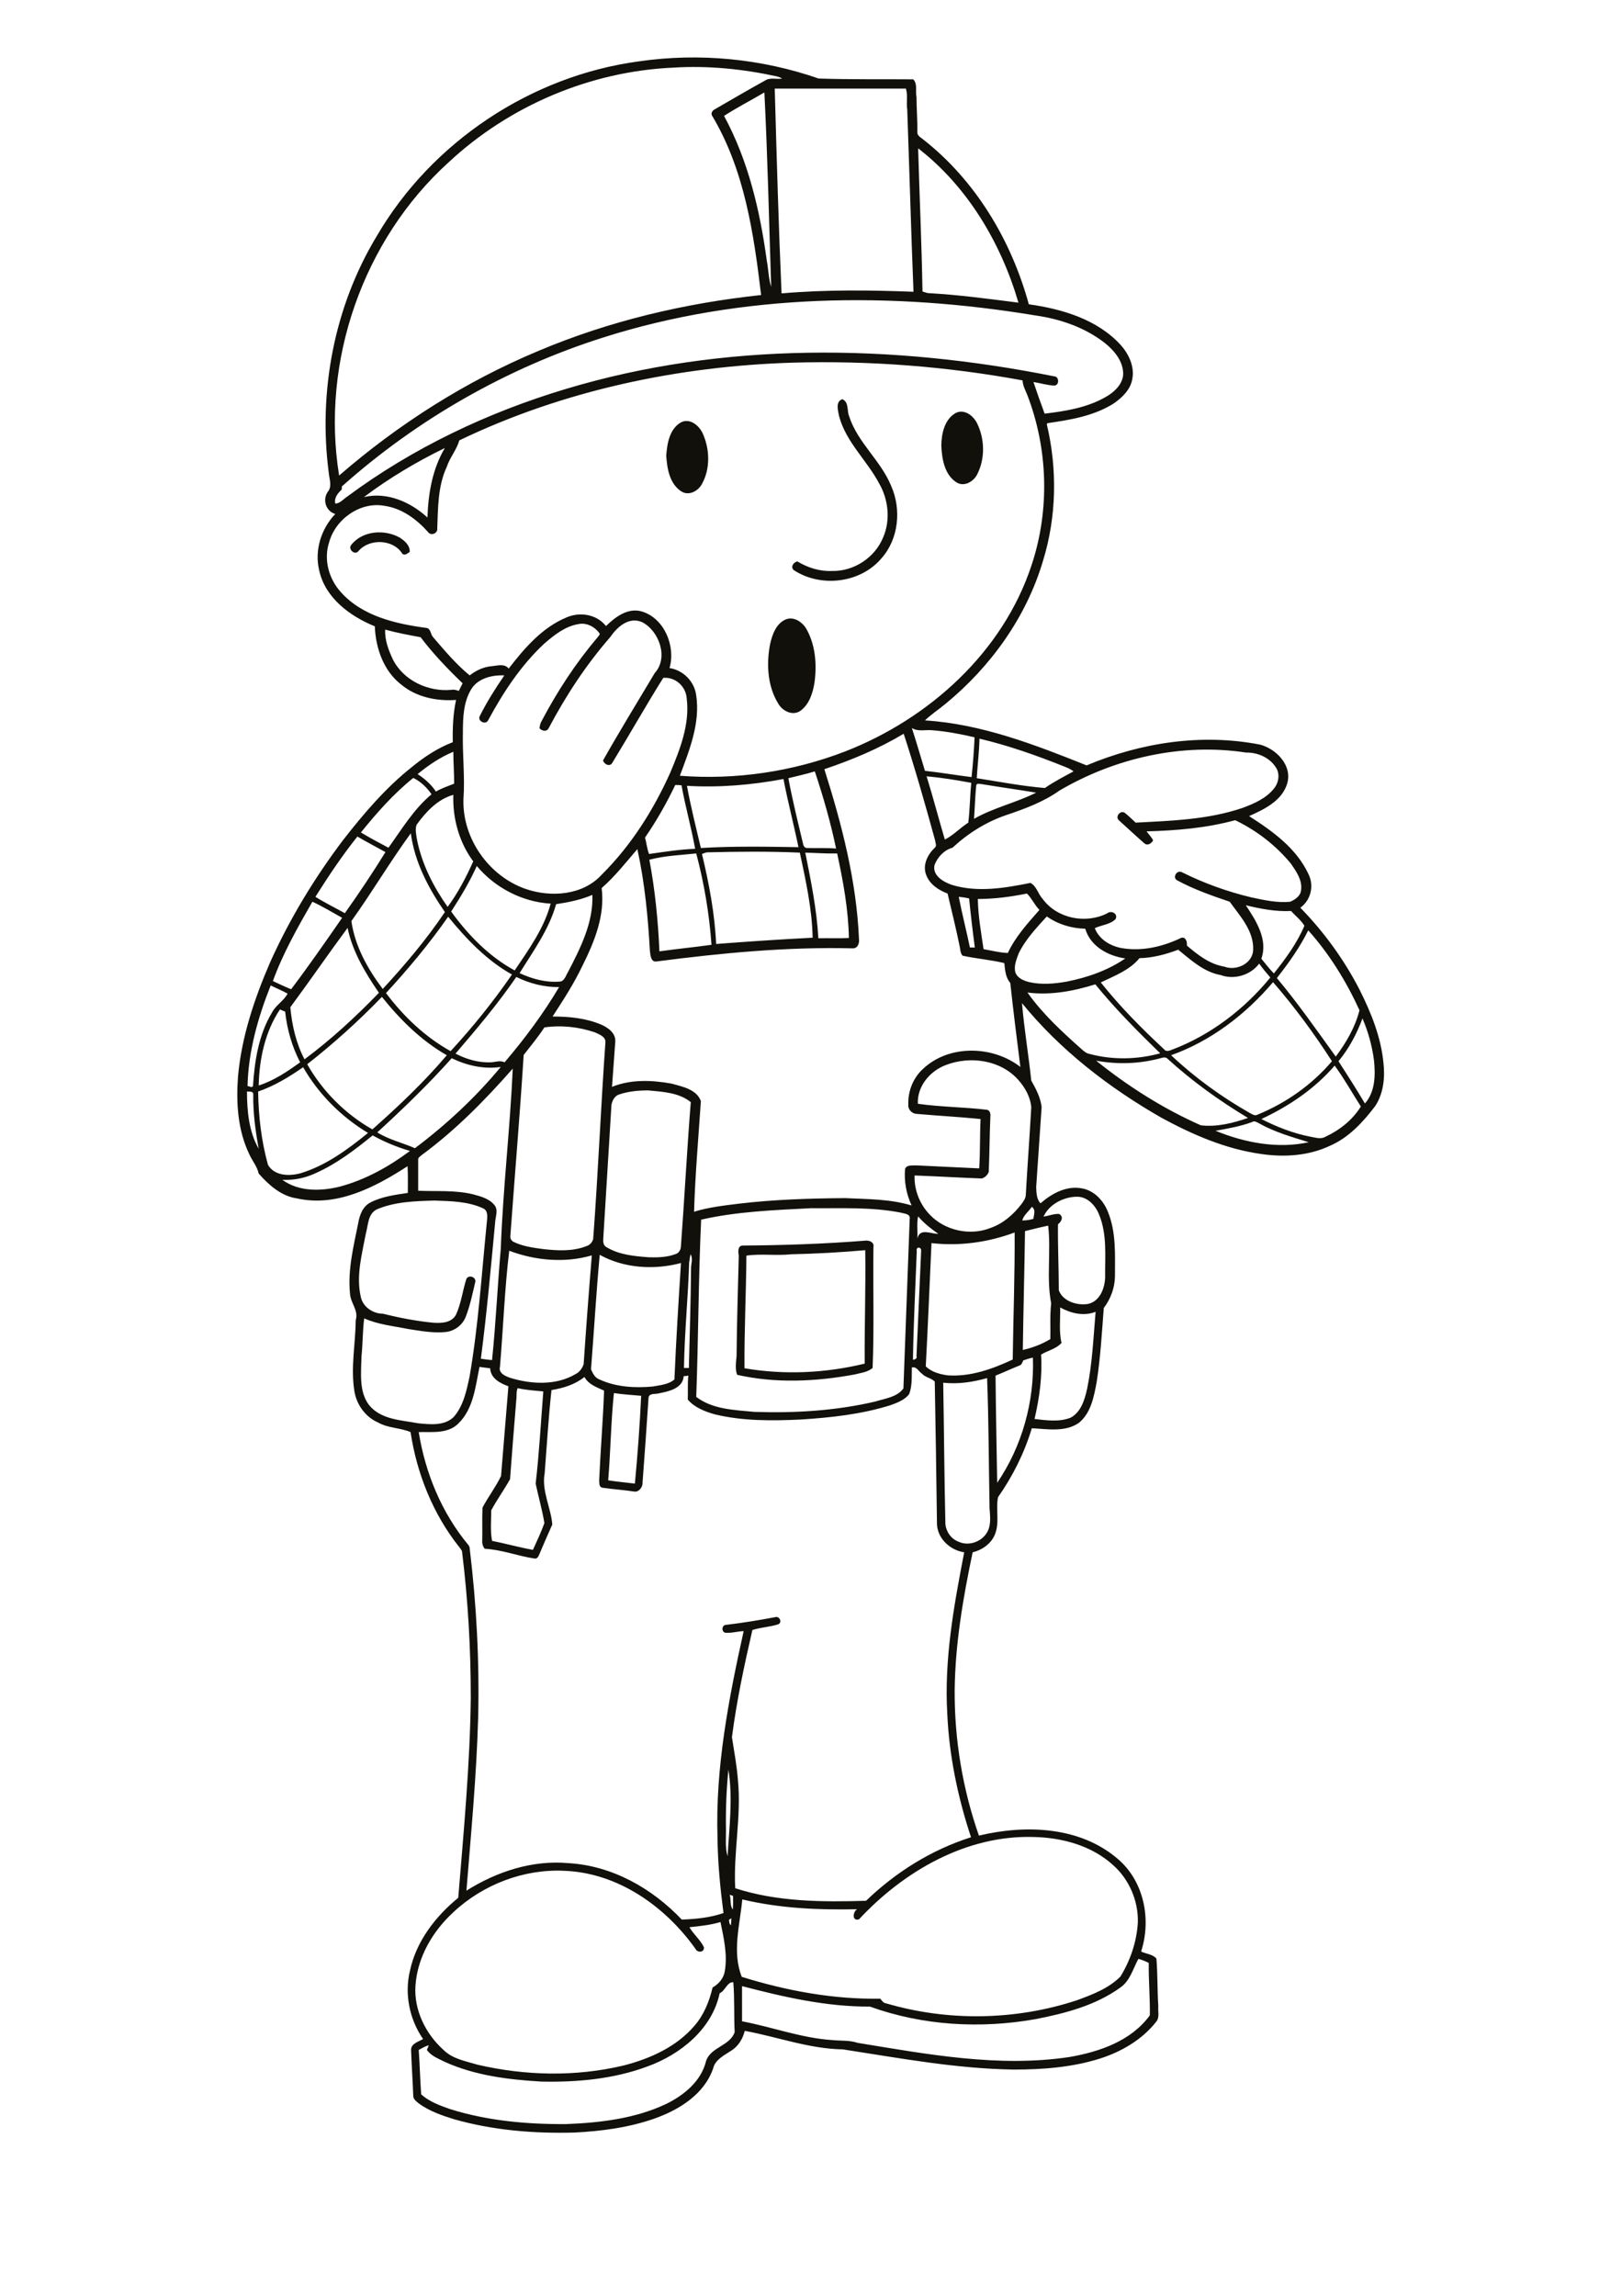 <?xml version="1.0" encoding="utf-8"?>
<!-- Generator: Adobe Illustrator 21.0.2, SVG Export Plug-In . SVG Version: 6.00 Build 0)  -->
<svg version="1.2" baseProfile="tiny" id="Layer_1" xmlns="http://www.w3.org/2000/svg" xmlns:xlink="http://www.w3.org/1999/xlink"
	 x="0px" y="0px" viewBox="0 0 595 842" overflow="scroll" xml:space="preserve">
<g>
	<path fill="#12100B" d="M290.2,460c-5.5,0.6-11-0.3-16.4,0.5c-0.1,13.8-0.8,27.5-0.7,41.3c14.6,2.5,29.7,1.8,44.1-1.7
		c-0.1-13.9,0.4-27.7,0.2-41.6C308.3,459.3,299.3,459.8,290.2,460 M317.4,455c1.4-0.2,3.4,0.6,3,2.3c-0.2,14.8,0.3,29.7-0.3,44.4
		c-1.9,1.6-4.4,1.8-6.7,2.4c-14.1,2.6-28.9,3.3-43,0.1c-0.8-2.2-0.4-4.6-0.2-6.9c0.1-12.2,0.5-24.5,0.8-36.7
		c-0.2-1.4-0.5-3.7,1.4-3.8C287.3,456.7,302.4,456.2,317.4,455 M288.4,227.1c2.8-1,5.7,0.9,7.2,3.2c3.5,5.9,4.1,13.2,3.2,19.9
		c-0.6,3.9-1.9,8.1-5.2,10.5c-2.9,2-6.7,0-8.2-2.8c-3.9-6.4-4.3-14.5-2.9-21.7C283.3,232.7,284.7,228.6,288.4,227.1 M128.8,199.9
		c4.1-5.3,12.3-5.9,17.9-2.7c1.8,1.2,3.7,2.8,3.6,5.2c-0.8,0.5-1.7,1.5-2.7,0.7c-3.3-5.4-12.1-5.7-16.1-1
		C130.2,203.8,127.6,201.5,128.8,199.9 M249.8,154.9c3.3-1.7,6.7,1.2,8,4.1c2.6,5.8,2.8,12.9-0.3,18.5c-1.4,2.6-4.8,4.5-7.6,2.7
		c-4.3-2.8-5.2-8.4-5.5-13.1C244.7,162.7,245.6,157.3,249.8,154.9 M350.7,151.4c3.2-1.5,6.5,1.2,7.8,4c2.7,5.6,2.9,12.6,0.1,18.3
		c-1.3,2.9-5,5.1-7.9,3.1c-4.3-2.9-5.2-8.6-5.4-13.5C345.4,158.9,346.5,153.7,350.7,151.4 M307.8,152.6c-0.4-2.1-1.4-5.3,1.2-6.2
		c2.5,1.1,1.6,4.2,2.5,6.3c3.1,9.6,11.6,16.2,15.4,25.5c3.8,8.5,2.8,19.4-3.5,26.5c-7.7,9.2-22.3,10.9-32.2,4.4
		c-1.3-1.1-0.2-2.9,1.3-3.2c3.8,2.3,8.2,3.7,12.7,3.5c8,0.2,15.8-4.9,18.8-12.4c2.7-6.3,1.9-13.8-1.5-19.7
		C318,168.8,310.3,162.1,307.8,152.6 M264,731c-2.8,13.2-14.4,22.5-26.6,26.9c-12.4,4.6-25.8,5.8-38.9,5.5
		c-12-0.7-24.2-2.2-35.3-7.2c-2.3-1.2-5-2.1-6.6-4.4c0.2-0.4,0.5-1.3,0.7-1.7c-1.3,0.3-2.5,1.1-3.7,1.7c0.4,5.4,0.5,10.9,0.9,16.3
		c3,2.7,6.9,4.1,10.6,5.4c13.7,4.3,28.2,5.6,42.6,5.5c12.5-0.5,25.3-2,36.7-7.4c6.5-3.2,12.8-8.3,14.6-15.7
		c1.7-5.2,8.7-5.5,10.5-10.6c-0.3-6.1,0-12.3-0.5-18.3C266.8,726.7,266,730.2,264,731 M417.6,718.4c-2,3.6-3,8-6.6,10.5
		c-9.1,6.6-20.3,9.5-31.1,11.6c-20.2,3.6-41.4,2.4-60.8-4.6c-15.9,0.1-31.6-3.5-46.9-7.5c0,4.3,0,8.6,0,12.9
		c11.1,2.1,21.9,6.2,33.3,6.9c3,0.3,6.1,0,9.1,1c25.6,4.2,51.8,9.1,77.7,5.2c11-1.9,22.7-5.9,29.5-15.3c0.1-6.4-0.5-12.8-0.4-19.2
		C420.3,719.3,419,718.8,417.6,718.4 M267.4,704.1c0.1,0.7,0.1,1.5,0.7,2c0.1-0.9,0.2-1.7,0.2-2.6
		C268.1,703.7,267.6,703.9,267.4,704.1 M267.7,694.9c0.5,1.8,0,3.9,1.1,5.4c0.2-1.7,0.1-3.3,0.1-5
		C268.5,695.2,268.1,695,267.7,694.9 M166.3,701.3c-7.6,7-13.2,16.5-13.9,27c-0.6,8.9,3.8,17.7,10.3,23.5c3.3,3.3,8.1,4.1,12.4,5.4
		c17.6,4.1,36.1,4.5,53.7,0.3c9.7-2.5,19.3-6.8,25.9-14.5c3.5-4,5.5-9,6.7-14.1c2.3-1.3,4.1-3.4,4.5-6.1c1-6-0.4-12-1.6-17.9
		c-3.7,1.1-7.6,1.5-11.4,1.9c1.5,2.6,4,4.6,5.3,7.3c0.3,2-2.4,2.2-3.1,0.6c-11.1-15.6-28.5-27.9-48.2-28.6
		C192.2,685.4,177.2,691.1,166.3,701.3 M315.1,703.9c-2.6,0.8-2.3-2.7-0.7-3.7c-14.1,0.3-28.3-0.3-42.1-3.6
		c-0.9,9.4-3.8,19.3-0.2,28.4c16.4,5.1,33.6,8.3,50.8,8c0.6,0.7,1.1,1.6,2.1,1.7c22.7,6.7,47.5,6.3,70-1.1c5.7-2.1,11.6-4.3,16-8.7
		c3.7-6,6-12.9,6.4-19.9c0.2-7.9-3.2-15.8-9.1-21c-7.9-7.2-18.8-10.1-29.3-10.3C354.4,673,331.5,686.3,315.1,703.9 M267.2,649
		c-0.7,7.1-1,14.1-0.9,21.2c0.1,3.5-0.4,7.2,0.6,10.6C267.5,670.2,268.9,659.5,267.2,649 M225.2,510.9c-1.1,10.6-1.2,21.3-2.1,32
		c3.2,0.5,6.5,0.8,9.8,1.2c1-10.7,1.8-21.4,2.3-32.2C231.8,511.6,228.5,511.4,225.2,510.9 M189.4,513.3c-0.8,9.7-1.6,19.5-2.3,29.2
		c-2.2,3.9-4.8,7.5-6.9,11.4c0,3.7-0.4,7.5,0.3,11.2c5,1,10,2.4,15,3.3c1.5-3.3,3-6.5,4.2-9.8c-0.8-4.9-2.2-9.7-3.2-14.5
		c1.3-11.2,1.9-22.5,2.8-33.8c-3.1-0.3-6.3-0.5-9.4-1.2C189.3,510.4,189.6,511.9,189.4,513.3 M346,507.1c0.3,17.3,0.4,34.6,0.8,51.9
		c0.3,2.8,2.1,5.4,4.8,6.4c3.8,1.8,8.8,0,10.7-3.8c1.3-2.6,0.9-5.6,0.7-8.4c-0.3-15.9-0.3-31.9-0.9-47.8
		C356.8,506.9,351.4,507.7,346,507.1 M175.9,501.3c-1.5,7.2-2.2,15.4-7.8,20.8c-3.8,3.8-9.6,3-14.5,3.1c2.4,15,8.4,29.6,18.2,41.4
		c0.3,0.4,0.5,0.8,0.5,1.3c2.5,20.6,3.6,41.4,3.1,62.2c-0.6,21.1-2.6,42.2-4.3,63.3c11.1-7,24.2-11.3,37.4-10.1
		c16,0.9,30.7,9.2,41.6,20.7c5.2-0.2,10.4-0.7,15.3-2.4c-1.2-9.2-2.1-18.4-2.2-27.7c-0.8-25.6,4.1-50.9,9.6-75.7
		c-2.3,0.1-4.5,0.8-6.8,0.6c-1.5-0.5-1.2-2.9,0.4-2.9c6-0.7,12-1.7,17.9-2.8c1.6-0.6,2.8,1.9,1.2,2.6c-3.1,1-6.4,1.1-9.5,2.1
		c-3,13-5.8,26.1-7.5,39.3c0.8,5.2,1.8,10.5,2.2,15.8c1.3,13.2-1.7,26.4-1,39.6c15.4,5,32,5.1,48,4.6c10.9-10.5,24-18.7,38.5-23.3
		c-4.8-14.5-8-29.7-8.7-45.1c-1.2-20,2.4-39.8,6.2-59.4c-5.4-0.8-10.2-5.4-10-11.1c-0.2-17.2-0.5-34.3-0.8-51.5
		c-1.2-1.3-3.4-1.5-4.7-2.9c-1.2-0.8-1.9-2.7-3.7-2.3c-0.1,3.3,0.2,6.7-1,9.8c-1.7,2.2-4.5,3.2-7,4.1c-10.6,3.3-21.7,4.5-32.7,5.2
		c-10.5,0.5-21.3,0.6-31.6-1.9c-3.6-1-7.4-2.5-9.9-5.4c0.1-2.9-0.1-5.9,0.2-8.8c-0.6,0.1-1.1,0.2-1.7,0.2c-0.3,4.5-5.5,5.6-9.1,6.3
		c-1.2,0.4-3.7-0.2-3.8,1.7c-0.7,10.4-1.4,20.7-2.2,31.1c0.1,1.6-1.4,3.6-3.2,3.2c-3.8-0.6-7.7-0.8-11.6-1.4c-1.3-0.3-1-1.9-1.1-2.9
		c0.5-10.9,1.4-21.8,1.8-32.7c-2.6-1.2-5.7-2.2-7.2-5c-3.5,2.8-7.8,4.1-12.1,4.8c-1.1,10.1-1.7,20.3-2.5,30.5
		c-1.2,6.4,2.3,12.6,2.8,18.8c-1.6,3.6-3.2,7.2-4.7,10.8c-0.3,0.7-0.7,1.8-1.7,1.7c-6.2-0.9-12.2-3.3-18.4-3.6c-0.7-0.9-1-2-0.9-3.1
		c0.1-4-0.1-8,0.1-12c2.1-4,4.9-7.6,6.8-11.6c0.9-11,1.8-21.9,2.7-32.9c-3.1-1.1-6.5-2.9-6.7-6.6
		C178.7,501.7,177.3,501.5,175.9,501.3 M375.4,498.9c-0.4,0.6-0.5,1.5-1.2,1.8c-3,1.2-6,2.6-9,3.8c0.1,13.1,0.4,26.2,0.6,39.3
		c9.1-13.3,13.7-29.8,13.1-45.9C377.8,498.1,376.6,498.5,375.4,498.9 M388.9,479.5c0.1,4.3-0.5,8.8,0.5,13c-1.9,2.2-5.1,2.8-7.5,4.3
		c0.5,7.9-0.6,15.9-2.4,23.6c4.4,0.5,9.1,1.2,13.3-0.5c3.8-2.1,5.1-6.6,6-10.6c1.9-9.3,2.3-18.8,3.1-28.2
		C397.6,482.8,392.9,481.7,388.9,479.5 M220,460.2c-1.3,14-2.1,28-3.2,42c0.7,1.5,1.4,3.1,3.1,3.7c6,2.8,13,3.2,19.5,2.6
		c2.7-0.5,5.8-0.7,8-2.6c0.6-14.2,1.5-28.5,2.4-42.7C240.1,465.8,229,465.2,220,460.2 M253.3,460c-0.2,1-0.4,2.1-0.5,3.1
		c-0.4,12.9-1.7,25.7-1.9,38.6c0.6,0,1.2,0,1.8,0c0.3-12.2,0.7-24.4,0.8-36.7C253.5,463.4,254.3,461.5,253.3,460 M186.8,458.7
		c-1.7,14.1-2.2,28.4-3.4,42.6c-0.6,2.3,2,3.4,3.7,4c7.8,2.4,16.9,2.9,24.1-1.4c1.4-0.7,2.4-2.1,2.9-3.6c0.9-13.3,1.9-26.6,3-39.9
		C207.2,463.3,196.3,462.3,186.8,458.7 M336.3,458.8c-0.5,13.3-1.2,26.6-1.4,39.9c0.7-0.1,1.6-0.4,1.3-1.3
		c0.6-12.9,1.1-25.8,1.7-38.6C338.1,457.2,335.9,457.1,336.3,458.8 M341.7,455.9c-0.7,15-1.3,30.3-2.1,45.2c2.1,2.1,5.2,2.9,8,3.3
		c8.3,0.6,16.4-2.3,23.9-5.8c0.2-15.5,0.8-31.1,0.7-46.6C362.6,455.6,352,457.1,341.7,455.9 M376,451.5c-0.2,14.5-0.6,29.1-0.8,43.6
		c3.5-0.8,7-2.1,10.1-4c0.1-4.4-0.2-8.7,0.3-13.1c-1.8-9.3,0-19-1.1-28.5C381.6,450.1,378.8,450.8,376,451.5 M336.5,454.2
		c1-4,5-1.6,7.7-1.7c-2.7-1.9-5.3-3.9-7.4-6.4C336.2,448.7,336.7,451.5,336.5,454.2 M257.2,447.3c-1,21.6-1,43.3-1.8,65
		c6,4.6,14,4.8,21.3,5.5c14.9,0.5,29.9-0.4,44.4-3.8c3.5-1.1,8-1.6,10.3-4.8c0.8-20.7,1.5-41.4,2.3-62.1c0.4-2-2.1-2-3.4-2.4
		c-10.8-2.1-21.9-1.5-32.8-1.6C284,443.8,270.4,444.3,257.2,447.3 M375,447.6c1.4,0,2.8-0.2,4.1-0.6c0.1-1.5,1-3.3-0.6-4.4
		C377.4,444.3,375.5,445.6,375,447.6 M138.3,443.5c-3.4,1.6-3.2,5.8-4.1,8.9c-1.4,7.5-3.6,15.3-1.9,23c0.7,3.9,4.5,6.4,8.2,6.4
		c6,1.5,12.2,2.7,18.4,3.3c3,0.2,6.8,0.1,8.4-3c1.9-4.2,2.4-8.8,3.8-13.1c0.8-1.5,3.3-0.8,3.3,0.9c-1,4.3-1.9,8.7-3.5,12.9
		c-1.1,3-4,5.3-7.3,5.7c-4.6,0.5-9.3-0.4-13.9-1.1c-5.4-1.1-11-1.6-16.1-3.9c-0.6,4.6-0.5,9.3-1,14c-0.1,5.9-1,12.7,2.7,17.7
		c4.4,5.5,11.9,5.6,18.2,6.8c4.4,0.4,9.6,1,13-2.4c3.6-4.2,4.7-9.8,5.8-15c3.2-18.7,4.4-37.6,6.3-56.5c0.2-1.8,0.5-4.2-1.5-5
		c-5.5-2.5-11.7-2.6-17.7-2.8C152.3,440.5,144.9,440.7,138.3,443.5 M382.8,446.2c1.9-0.3,3.8-1.1,5.7-1c1.8,1,0.9,2.8-0.4,3.8
		c-0.1,8.1,0.3,16.1,0.3,24.2c1.5,4.1,6.8,5.7,10.8,5c4.3-1,6.1-5.8,6.2-9.8c-0.1-7.7,0.8-15.6-2.2-22.9c-1.3-3.4-4.4-6.8-8.4-6.6
		C390.1,439,384.8,441.7,382.8,446.2 M115.9,430.2c-3.8,1.8-8,2.7-12.3,2.5c6,4.4,14.1,4.2,21,2.5c9.4-2.5,18-7.3,25.8-13.1
		c-4.8-1.4-9.4-3.3-13.7-5.7C130.2,421.7,123.5,426.8,115.9,430.2 M459.3,411.5c-4.3,1.6-8.9,2.4-13.4,3.2
		c10.7,4.4,22.8,6.7,34.2,4.2c-6.2-1.9-12.5-3.7-18.2-6.9C461.1,411.6,460.2,410.9,459.3,411.5 M90.6,400.3c0,7.1,0.7,14.8,4.3,21
		c-1.2-6.6-2.1-13.2-2-19.9C93,400.1,91.5,400.4,90.6,400.3 M227.1,401.4c-1.6,0.5-2.5,2.2-2.8,3.8c-1,16.3-2,32.7-3,49
		c-0.1,1.2,0,2.6,1.2,3.2c4.6,2.8,10.2,3.3,15.5,3.7c3.3,0.1,6.8,0,9.9-1.2c1.3-0.4,1.9-1.8,1.9-3.1c1.3-17.5,2.2-35.1,3.6-52.6
		c-4.3-3.5-10.3-3.8-15.6-4.3C234.3,399.9,230.6,400.2,227.1,401.4 M154.7,423.6c-0.5,0.5-1.4,0.9-1.3,1.8c0,3.8,0,7.5,0,11.3
		c6.7,0.3,13.5-0.3,20.1,1.3c3,0.8,6.4,1.7,8.2,4.4c0.9,1.6,0.2,3.5,0,5.2c-1.6,16.9-3.1,33.8-5.3,50.7c1.3,0.2,2.7,0.4,4.1,0.5
		c1.4-13.6,2-27.2,3.2-40.8c0.8-22.1,3.4-44,4.4-66.1C177.9,403.5,167.1,414.5,154.7,423.6 M94.7,400.3c0.1,9.1,1.2,18.2,3.6,26.9
		c2.4,4.1,7.8,4.2,11.9,3.1c9.3-2.8,17.3-8.7,24.8-14.8c-9.8-5.9-18.1-14.2-23.8-24.1C106,395,100.6,398.3,94.7,400.3 M462.7,410.4
		c5.7,2.9,11.8,5.3,18.1,6.5c1.8,0.3,3.7,1,5.4,0c5.2-2.4,10-6.2,13-11.1c-3.2-5-6.1-10.2-9.6-15
		C482.3,399.3,472.8,405.7,462.7,410.4 M346.7,390.7c-5.6,2.2-10.3,7.7-10,14.1c8.4,1.2,16.9,1.2,25.3,2.2c1.2,0.2,1.4,1.5,1.3,2.5
		c-0.3,6.8-0.3,13.5-0.6,20.3c-0.4,1.1-1.4,2.1-2.6,2.4c-8.2-0.3-16.4-0.8-24.6-1.1c-0.2,5.3,1.9,10.6,5.6,14.4
		c5.5,5.8,14.7,7.8,22.1,4.9c4.7-1.6,8.5-4.9,11.5-8.8c0.8-1.1,1.6-2.2,1.6-3.5c0.6-10.7,1.4-21.3,2-32c-0.3-3.8-2.3-7.3-4.8-10.1
		C367,388.7,355.7,387.1,346.7,390.7 M138.4,415.3c4.3,2.7,9.3,3.8,13.8,5.8c11.6-8.7,22.3-18.7,31.5-29.8c-6.2,0.9-12.4-0.5-18-3.2
		C157.2,397.6,147.9,406.6,138.4,415.3 M425.3,388.2c-7.6,2-15.5,2.2-23.2,0.8c11.7,9.4,24.6,17.6,38.4,23.7
		c5.8,0.7,11.8-0.8,17.3-2.7c-10.5-6.3-20.5-13.5-29.5-21.7C427.5,387.4,426.2,388,425.3,388.2 M199.7,376.8
		c-2.3,3.5-5,6.8-7.6,10.1c-1.4,22.2-3.3,44.4-4.9,66.6c0,0.8,0.4,1.5,1.1,1.9c3.4,1.7,7.3,2.2,11,2.7c5.4,0.6,11,0.9,16.1-1.2
		c1.1-0.4,1.9-1.4,2.2-2.5c1.8-24.1,2.8-48.3,4.5-72.4c-0.1-1.9-2.4-2.7-3.9-3.4C212.3,376.6,205.9,375.9,199.7,376.8 M491,389.2
		c3.3,5.1,6.6,10.3,9.7,15.5c3.8-4.3,3.9-10.5,3.3-16c-0.7-5.2-2.1-10.3-4.2-15.2C497.7,379.2,494.8,384.6,491,389.2 M94.9,398.1
		c5.6-1.8,10.5-5.1,15.2-8.5c-3-5.8-4.8-12.1-5.5-18.6c-0.7-0.3-1.3-0.5-1.9-0.8C97.2,378.4,95.1,388.5,94.9,398.1 M112.7,390.3
		c5.6,9.9,14,18.3,23.9,23.9c9.6-8.5,19-17.4,27.3-27.2c-9.3-5.3-17.1-13-23.8-21.4C131.6,374.4,122.4,382.7,112.7,390.3
		 M90.8,398.3c0.6,0,1.6,0.8,2,0c0.6-9.3,2.1-18.9,7-27c1.4-2.7,4.3-4.2,5.7-6.9c-2-1.1-4.2-2-6.2-3
		C94.6,373.2,91.1,385.6,90.8,398.3 M376.9,364c5.6,7.9,12.8,14.5,20,20.9c0.8,0.7,1.6,1.4,2.7,1.6c8.5,2.3,17.6,2.1,26-0.2
		c-8.3-8.1-16.5-16.3-23.8-25.3C393.8,363.5,385.3,365.1,376.9,364 M467,360.2c-10,11.8-22.8,21.6-37.4,26.8
		c8.7,8.2,18.5,15.3,28.9,21.2c0.8,0.4,1.8,1.2,2.8,0.6c10.5-4.3,20-11,27.3-19.6C482.1,379.1,474.9,369.3,467,360.2 M189.4,358.3
		c-6.8,9.9-14.5,19-22.3,28.1c4,2.1,8.5,3.4,13,3.2c1.7-0.1,3.4-0.8,5,0c7.4-8.7,14.2-17.8,20-27.6
		C199.7,362.1,194.3,360.7,189.4,358.3 M418,351.4c-3.6,4.4-9.2,6.5-14.2,8.9c7,8.8,14.9,16.8,23.2,24.5c0.8,1.1,2.1,0.5,3.1,0.1
		c14-5.3,26.4-14.8,35.9-26.4c-1.4-1.6-2.8-3.3-4.1-5.1c-3.2,4.3-9.2,6-14.1,4.2c-6.2-1.1-10.9-5.5-15.6-9.3
		C427.7,350,422.9,351.3,418,351.4 M479.9,341.2c-3.1,6.3-7.2,12-11.5,17.5c7.7,9.2,14.6,19.1,21.6,28.8c3.8-5.1,7.1-10.7,8.7-17
		C493.9,360,487.7,349.9,479.9,341.2 M106.5,369.4c0.6,6.6,2.1,13.2,5.2,19.1c9.8-7.3,18.8-15.6,27.3-24.4
		c-5-7.3-9.7-15.1-11.5-23.8C120.4,349.9,113.6,359.8,106.5,369.4 M141.6,364.2c6.4,8.5,14.3,16.1,23.7,21.3
		c8.1-8.8,15.7-18.2,22.5-28.1c-9.3-5.2-16.7-13-23.4-21.2C157.5,346.1,149.7,355.4,141.6,364.2 M384,336.1
		c-3.8,4.2-7.8,8.4-10.3,13.5c-0.8,2.2-1.9,4.7-1.2,7.1c0.8,2.1,3.1,3,5.1,3.5c4.5,1,9.2,0.6,13.7-0.2c7.6-1.5,15.1-4.1,21.5-8.5
		c-6.3-0.9-12.8-4.4-14.7-10.9C393.1,340.5,388.1,339,384,336.1 M457,332c3.8,5.7,8.2,12.6,5.7,19.6c1.5,1.8,2.9,3.7,4.6,5.4
		c4.3-5.4,8.5-11.1,11.2-17.5c-1.3-2.1-3.3-3.6-4.9-5.4C468,334.4,462.4,333.3,457,332 M114.6,330.7c-5.4,9.4-10.8,18.9-14.5,29.1
		c2.2,1,4.4,2.1,6.7,3c6.5-8.6,12.6-17.4,18.7-26.2C121.9,334.6,118.3,332.4,114.6,330.7 M351.7,328.9c1.2,6.2,2.8,12.4,4.1,18.6
		c0.5,0,1.4,0,1.8,0c-0.8-6-1.5-12-2.1-18C354.2,329.2,352.9,329,351.7,328.9 M204,331.6c-2.6,9.3-8.4,17.2-13.4,25.3
		c4.6,2.1,9.6,3.5,14.6,3.1c1.8,0,2.3-2.1,3.1-3.4c4.6-8.8,9.4-18.3,9-28.4C213.1,330,208.6,330.9,204,331.6 M358.7,329.7
		c0.1,6.2,1.2,12.3,2.1,18.4c2.9,0.5,5.9,1.3,8.9,1.4c2.8-6,7.3-10.9,11.6-15.8c-1.8-1.8-2.9-4.4-4.6-6
		C370.8,328.9,364.8,329.7,358.7,329.7 M174.9,317.6c-2.6,5.8-5.9,11.3-9.4,16.7c6.2,8.6,13.9,16.5,23.3,21.6
		c5.2-7.7,10.8-15.5,13.2-24.5C191.6,330.8,181.6,325.6,174.9,317.6 M295.4,312.7c2.1,10.4,4.2,20.8,4.8,31.4
		c3.7-0.1,7.5,0.1,11.2-0.1c-0.2-10.5-2.1-20.8-4.3-31C303.2,313.1,299.3,312.8,295.4,312.7 M238.2,315.3
		c2.1,11.1,3.2,22.3,3.7,33.6c6.4-0.9,12.7-1.5,19.1-2.4c-0.8-11.3-2.7-22.6-5.6-33.5C249.7,313.6,243.9,313.8,238.2,315.3
		 M257.5,313.2c2.6,10.8,4.7,21.9,5.2,33c11.8-0.9,23.6-1.7,35.4-2.3c-0.2-10.5-2.5-20.9-4.7-31.2c-11.4-0.5-22.8-0.4-34.1-0.1
		C258.7,312.7,258.1,313,257.5,313.2 M115.7,328.9c3.5,2.2,7.2,4,10.8,6c5.2-7.3,10.2-14.8,14.9-22.4c-3.4-1.9-6.9-3.7-10.3-5.7
		C125.5,313.8,120.5,321.3,115.7,328.9 M128.9,337.8c1.3,9.2,6,17.6,11.5,24.9c8.2-8.9,16-18.1,22.8-28.2
		c-6-8.7-11.1-18.3-12.5-28.9C143.1,316,136.5,327.2,128.9,337.8 M152.8,302.5c-0.6,1.8-0.1,3.7,0.2,5.6c1.8,8.9,6,17.1,11.2,24.5
		c3.8-5.1,6.8-10.9,9.4-16.7c-5.2-7-7.6-15.8-7.3-24.4C160.5,293.1,156.2,297.8,152.8,302.5 M247.7,287.9
		c-3.2,6.7-6.9,13.2-11.1,19.3c0.6,2,0.7,4,1.5,6c5.6-0.8,11.3-1.7,16.9-1.9c-1.4-7.8-3.6-15.5-5-23.3
		C249.2,287.9,248.5,287.9,247.7,287.9 M358.1,288.1c-0.4,4.1-0.5,8.2-0.8,12.2c7.2-4.1,15.4-5.9,22.8-9.6c-6.6-1.1-13.2-2-19.8-3.1
		C359.5,287.6,358.3,287,358.1,288.1 M252,288.2c1.4,7.7,3.3,15.2,5.1,22.8c11.9-0.7,23.9-0.5,35.8-0.3c-1.7-8.3-3.9-16.6-5.5-25
		C275.7,287.9,263.8,288.9,252,288.2 M132.4,305.3c3.3,2,6.7,3.8,10.1,5.6c4.9-6.8,9.3-14.2,15.8-19.6c-1.7-2.5-4-4.7-6.7-6
		C144.4,291.1,138.2,298.1,132.4,305.3 M339.9,284.7c2.4,7.7,4.4,15.5,6.7,23.2c3.2-1.6,5.6-4.3,8.6-6.2c0.6-4.9,0.6-9.8,1.1-14.6
		C350.9,286.1,345.4,285.2,339.9,284.7 M289.2,285.4c1.5,8.1,3.5,16.1,5.4,24.1c0.1,0.7,0.6,1.5,1.4,1.5c3.6,0.1,7.1-0.1,10.7,0.2
		c-2-9.6-4.7-19-7.8-28.3C295.7,283.9,292.4,284.6,289.2,285.4 M153.2,283.9c2.6,1.7,5,3.8,6.7,6.4c2.1-1.2,4.4-2,6.7-2.9
		c0-3.9-0.3-7.8-0.3-11.7C161.5,277.7,157.2,280.6,153.2,283.9 M388.7,289.9c-5.9,4.2-12.7,6.7-19.5,9c-7.4,2.5-14.1,6.7-19.8,12
		c-3,0.8-5.5,3.4-6.6,6.4c-0.8,3.8,3.2,6.1,6.3,7.2c9.4,2.9,19.5,1.2,28.9-0.7c2.3,1.2,2.8,4.1,4.5,5.9c5.3,7.2,15.7,9.2,23.6,5.3
		c1.5-1.3,4.2,0.1,3.1,2.1c-2,2-5.1,2.1-7.6,3.3c1.6,4.1,5.6,6.5,9.8,7.3c7.5,1.3,15.2-0.5,22-3.8c1.7-0.3,2.1,1.6,2,2.9
		c4,3.4,8.3,6.8,13.7,7.7c4.4,1.7,10.4-1.1,10.6-6.1c0.3-7-4.8-12.4-8.6-17.7c-6.5-2.2-13.1-4.5-19.2-7.8c-1.9-0.9-0.4-3.8,1.5-3.1
		c8.2,4.1,16.8,7.2,25.6,9.3c4.7,1,9.5,2.1,14.3,1.6c1.9-0.8,3.9-2.2,4-4.5c0.4-3.5-1.8-6.6-3.7-9.4c-5.6-6.8-12.6-12.2-20.5-16
		c-10.6,2.9-21.6,3.8-32.5,4.1c0.8,1.1,1.8,2.1,2.4,3.3c-0.6,1.1-2,2.1-3.2,1.1c-3.2-2.8-6.3-5.7-9.4-8.5c-1.4-1.3,0.6-3.8,2.2-2.7
		c1.4,1.1,2.7,2.4,4,3.6c13.1-0.7,26.6-1.1,39.2-5.4c4.3-1.6,8.7-3.5,11.6-7.2c1.7-2.1,2.2-5.4,0.6-7.7c-2.3-3.6-6.7-5.5-10.9-5.4
		C433.7,272.4,409.2,277.9,388.7,289.9 M359.3,270.9c-0.1,4.8-0.7,9.6-1,14.5c8.3,1.3,16.6,2.9,25,3.6c3.3-2.3,7-4.2,10.5-6.1
		c-1.1-0.9-2.4-1.4-3.7-1.9C380.1,277,369.9,273.4,359.3,270.9 M302.4,282.1c6.4,20.2,11.8,41,12.7,62.3c0.2,1.4-0.4,3.4-2.2,3.4
		c-24.1-0.6-48.1,1.7-72,4.8c-2.2,0.4-2.3-2.4-2.5-3.9c-0.7-12.5-1.9-25-4.6-37.3c-4.2,4.9-8.2,10-13.1,14.3
		c1.3,10.1-2.7,19.8-7.1,28.6c-3.1,6.5-7,12.5-10.9,18.5c6.1,0,12.3,0.6,17.9,3c2.5,1.1,5.3,3.1,5.1,6.2c-0.4,5.5-0.8,11.1-1.2,16.6
		c6.9-2.8,14.6-2.5,21.8-1.2c4,1.1,9.2,2.1,10.8,6.4c-0.9,13.5-2.1,27.1-2.5,40.6c5.5-1.7,11.2-2.3,16.8-3c12.8-1.5,25.7-1.9,38.6-2
		c8.2,0.4,16.5,0.3,24.4,2.7c-1.9-4.1-2.8-8.8-2.4-13.3c0.4-1.7,2.7-1.3,4.1-1.4c7.7,0.4,15.4,0.7,23.1,1.1c0.4-6,0.2-12.1,0.5-18.1
		c-7.9-0.8-15.8-1.2-23.6-1.9c-1.6-0.1-3.1-1.7-2.9-3.3c-0.2-4.9,1.7-9.8,5.3-13.1c9.5-9.1,25.7-8.7,35.8-0.8
		c-1.3-10.3-2.6-20.6-3.7-30.8c-1.8-2.1-1.9-4.8-2.2-7.3c-5-1.2-10.2-1.6-15.3-2.7c-0.9-1-0.8-2.4-1.1-3.6
		c-1.3-6.4-2.9-12.8-4.4-19.2c-3.2-1.2-6.5-3.3-7.8-6.7c-1.5-3.6,0.4-7.5,3-10c1-0.7,0.3-1.9,0.2-2.9c-3.6-13.1-7.3-26.1-11.5-39
		C322.3,274.6,312.5,278.7,302.4,282.1 M334.5,267c1.7,5.2,3.2,10.5,4.8,15.7c5.7,0.6,11.4,1.6,17.1,2.3c0.5-4.8,0.9-9.7,1.1-14.6
		c-5.2-1.2-10.4-2.2-15.7-2.6C339.4,267.6,336.7,268.4,334.5,267 M141.3,230.9c-0.2,3.8,1.2,7.5,2.8,10.9c3.9,7.8,13,12,21.5,11.2
		c0.9-0.2,1.9,0.1,2.7,0.4c0.5-0.9,0.9-1.9,1.4-2.8c-5.5-5.3-10.8-10.8-15.4-16.9C150,232.9,145.6,232.1,141.3,230.9 M223.9,233.6
		c-8.9,10.2-16.3,21.5-22.6,33.4c-0.7,1.5-2.5,1.1-3.4,0.1c0.1-0.9,0.3-1.9,0.8-2.7c5.7-10.8,12.4-21.1,20.3-30.4c0.3-0.5,1-1,1-1.6
		c-1.7-2.5-4.9-4.2-7.9-3.5c-4.8,0.8-8.8,4-12.4,7.1c-8.6,8-15.1,17.9-20.6,28.1c-0.9,2-4.1,0.3-3.1-1.5c2.6-5.2,5.7-10.1,9-14.9
		c-4.4-0.2-9.6,1-12.1,5c-2.9,4.7-3.1,10.5-3.1,15.9c-0.2,8.2,0.8,16.4,0.2,24.6c-0.4,14.3,9.3,28.1,22.8,32.8
		c9.2,3.2,21,2.4,27.9-5.2c10.8-10.7,19-23.7,25.2-37.5c3.6-8.6,7.2-17.8,6-27.2c-0.3-4.4-4.2-7.9-8.6-7.5
		c-6.4,10.2-12.3,20.7-18.6,31c-0.9,1.8-3,0.8-3.5-0.7c6.1-10.8,12.6-21.4,19-32.1c5.1-5.6,1.6-15.4-4.6-18.6
		C230.8,226,226.4,229.9,223.9,233.6 M133.5,182.3c8.5-2,17.1,1.8,23.3,7.5c0.3-8.8,1.8-17.8,6.4-25.5
		C152.9,169.3,142.8,175.3,133.5,182.3 M290.8,133c-42.1,1.3-84.2,10.2-122.3,28.5c-1,3.5-3.5,6.3-4.6,9.7c-3.3,7-3.2,15-3.5,22.5
		c0.3,1.9-2.3,3-3.4,1.4c-4.2-4.7-9.6-8.7-16-9.6c-8.9-1.6-18,4.9-20.3,13.5c-2,6.2-0.1,13.2,4.2,18c7.9,9,20.3,11.8,31.6,13.3
		c1.6,0.3,1.4,2.4,2.4,3.4c4.2,4.9,8.4,9.9,13.4,14c2.4-1.9,5.3-3.2,8.3-3.4c2-0.2,4.5-1,6,0.9c5.8-7.5,12.3-15.1,21.3-18.8
		c4.9-2.1,11-1.1,14.4,3.2c3.5-3.4,8.1-6.9,13.3-5.3c8.2,2.6,12.3,12.8,10,20.7c5.1,0.8,9.2,5,9.8,10.1c1.5,10.1-2.5,20-6,29.4
		c20.5,1.6,41.4-1.5,60.6-8.9c30.8-12,57.9-36.4,68.4-68.3c6.7-20.1,6.1-42.5-1.5-62.3c-0.7-1.8-1.7-3.5-1.8-5.5
		C347.4,134.4,319.1,132.2,290.8,133 M221.2,123.8c-35.3,11.2-68.2,30-95.8,54.6c0,0.3,0,0.9-0.1,1.2c-1.4,1.3-2.8,3-2.3,5.1
		c1.8-0.1,3-1.7,4.4-2.6c24-17.8,51.4-30.8,80-39.4c58-17.5,120.2-16.5,179.2-4.7c2,0,2.1,3.4,0.1,3.4c-2.6-0.1-5-0.9-7.6-1.3
		c1.3,3.9,2.7,7.8,4.1,11.6c7.7-0.9,15.6-2.2,22.4-6.1c3-1.7,5.9-4.3,6.4-7.9c0.3-4.9-3.1-9-6.7-11.9c-7.3-5.7-16.3-8.8-25.4-10.1
		C327.4,107,272.4,107.5,221.2,123.8 M336.8,54.4c0.5,17.5,1.3,35,1.6,52.5c0.7,0.2,1.3,0.5,2.1,0.6c11.1,0.6,22.1,2.1,33.1,3.5
		C367.2,89.1,354.9,68.4,336.8,54.4 M265.6,42.5c8.9,16.4,13.2,34.8,15.7,53.2c0.6,3.1,0.6,6.4,1.6,9.5c-0.8-23.8-1.3-47.6-2.5-71.3
		C275.5,36.8,270.4,39.4,265.6,42.5 M284.2,32.5c0.7,25,1.4,50.1,2.5,75.1c16.1-1.4,32.3-1.2,48.4-0.6c-0.9-22.3-1.5-44.6-2.3-66.9
		c-0.4-2.5,0.3-5.2-0.5-7.6C316.3,32.5,300.2,32.5,284.2,32.5 M164.6,59.5c-31.4,28.4-47,73.1-40.2,114.9
		c21.8-18.9,46.5-34.6,73.1-45.7c26-11,53.7-17.5,81.7-20.5c-2.7-22.6-6.1-45.9-18-65.8c-0.5-0.8,0.1-1.8,0.8-2.2
		c6.2-3.6,12.4-7.2,18.7-10.7c1.9-1.2,4.1-0.3,6.2-0.7c-0.6-0.4-1.3-0.6-2-0.8c-12.4-2.7-25.2-4-37.8-3.2
		C216.7,26.1,186.9,38.7,164.6,59.5 M234.4,22.5c22.1-3.2,44.9-1,65.9,6.3c11.6,0.4,23.1,0.2,34.7,0.3c1.7,1.7,0.7,4.3,1.2,6.4
		c0,4.3,0.4,8.6,0.3,12.9c-0.1,1.3,1.2,2,2.1,2.7c19.3,15.1,32.4,37.1,38.8,60.5c12.2,1.7,25,5.5,33.6,14.8c3,3.3,5.2,7.9,4.4,12.4
		c-0.6,4-3.7,7-6.9,9.2c-7.3,4.6-16,6-24.3,7.2l-0.2,0.4c3.9,16.4,3.6,33.9-1.4,50.1c-6.1,20.6-19.1,38.7-35.6,52.3
		c-2.5,2.1-5.3,3.9-7.7,6.2c20.7,1.3,40.3,8.9,59.3,16.5c20-8.4,42.3-11.8,63.7-7.6c5.9,1.6,11.8,7.6,9.9,14.2
		c-1.9,6.4-8.4,9.5-14,12c8.6,5.5,17.4,11.8,21.8,21.3c2.1,4.2,0.9,9.5-3,12.3c8.7,8.9,16.1,19.1,21.8,30.2
		c4.2,8.4,7.8,17.3,8.7,26.8c0.6,5.3,0,11.1-3,15.7c-4.4,5.8-9.6,11.5-16.4,14.5c-7.9,3.8-17,4.4-25.6,3.1
		c-12.9-1.8-25.1-7.1-36.5-13.3c-19.2-11-37.1-24.8-51.1-42c0.8,9.5,2.4,18.9,3.4,28.4c1.7,3,3.4,6.2,3.8,9.7
		c-0.7,9.8-1.3,19.6-2,29.4c0.1,2,0.1,4.4,1.6,5.9c4.1-3.6,9.5-6.5,15-5.5c4.6,0.7,8.1,4.5,9.7,8.6c3.1,7.5,2.6,15.8,2.6,23.8
		c-0.1,4.2-1.6,8.2-4.1,11.5c-0.7,9-1.2,18.1-2.6,27.1c-1,5.4-2.1,11.4-6.5,15c-5,3.5-11.5,2.3-17.3,2c-2.7,9-7,17.6-12.4,25.3
		c-0.9,4.5,0.7,9.4-1.2,13.8c-1.4,3.3-4.7,5.6-8.1,6.4c-3.5,16.6-6.4,33.5-6.6,50.5c-0.1,18.1,2.9,36.3,8.9,53.4
		c17.1-4.1,37.1-3.4,51,8.6c9.6,8.2,12.3,22.2,8.5,33.9c1.8,0.9,4.3,1,5.6,2.6c0.5,5.7,0.3,11.5,0.7,17.3c-0.2,2,0.6,4.3-0.8,5.9
		c-5.2,6.6-12.8,11-20.7,13.5c-10.2,3.2-20.9,4-31.5,4c-21.1-0.3-41.9-4.2-62.7-7.4c-12.4-0.2-24-4.6-36-6.8c-0.7,2.9-2.4,5.7-5,7.3
		c-2.6,1.7-5.9,3.3-6.6,6.5c-3.3,9.5-12.5,15.2-21.6,18.4c-9.4,3.3-19.4,4.6-29.3,5.1c-14.8,0.4-29.8-0.8-44.2-4.9
		c-4.5-1.4-9.1-3-12.9-5.8c-0.8-0.7-1.9-1.4-2-2.6c-0.2-5.6-0.6-11.3-0.8-16.9c-0.1-2.5,2.8-3.1,4.4-4.1c-5-7.2-6.9-16.6-4.8-25.1
		c2.3-10.8,9.4-19.9,17.7-26.7c2-24.4,4.3-48.8,4.6-73.3c0-17.9-1-35.8-3.2-53.6c-0.1-0.7-0.7-1.2-1.1-1.8
		c-9.6-12.1-15.5-26.9-17.8-42.1c-3.8-1.6-8.2-1.4-11.9-3.5c-4.6-2-7.9-6.5-8.7-11.5c-1.4-8.7,0.4-17.4,0.5-26.1
		c1.1-3.5-1.9-6.2-2.1-9.6c-0.9-8.8,1.3-17.4,3-25.9c0.5-3,1.7-6.2,4.5-7.6c4.2-2.2,9.1-2.8,13.7-3.5c0-3.3,0.1-6.6-0.1-9.8
		c-11.9,7.7-26,15.1-40.6,11.8c-5.7-0.8-10.3-4.9-14-9.1c-0.6-2.7-2.4-4.7-3.5-7.2c-4.2-8.8-4.8-18.7-4.1-28.3
		c1.3-14.6,6-28.6,11.8-42c7.2-16,16.3-31,26.9-45c7.5-9.6,15.5-19,25.1-26.6c4.5-3.7,9.5-7,15-9.1c-0.1-5.2,0.1-10.4,1.2-15.5
		c-7.1,0.5-14.6-1-20.2-5.7c-6.4-5-9.3-13.3-9.6-21.3c-9.1-3.7-18.2-10.4-20.4-20.5c-1.8-7.3,0.7-15.3,5.9-20.7
		c-3.5-1-4.8-5.3-2.7-8.2c1.6-2,0.5-4.6,0.3-6.9c-3.9-29.8,2-61,17.6-86.8C158.3,52.1,194.8,27.8,234.4,22.5"/>
</g>
</svg>
